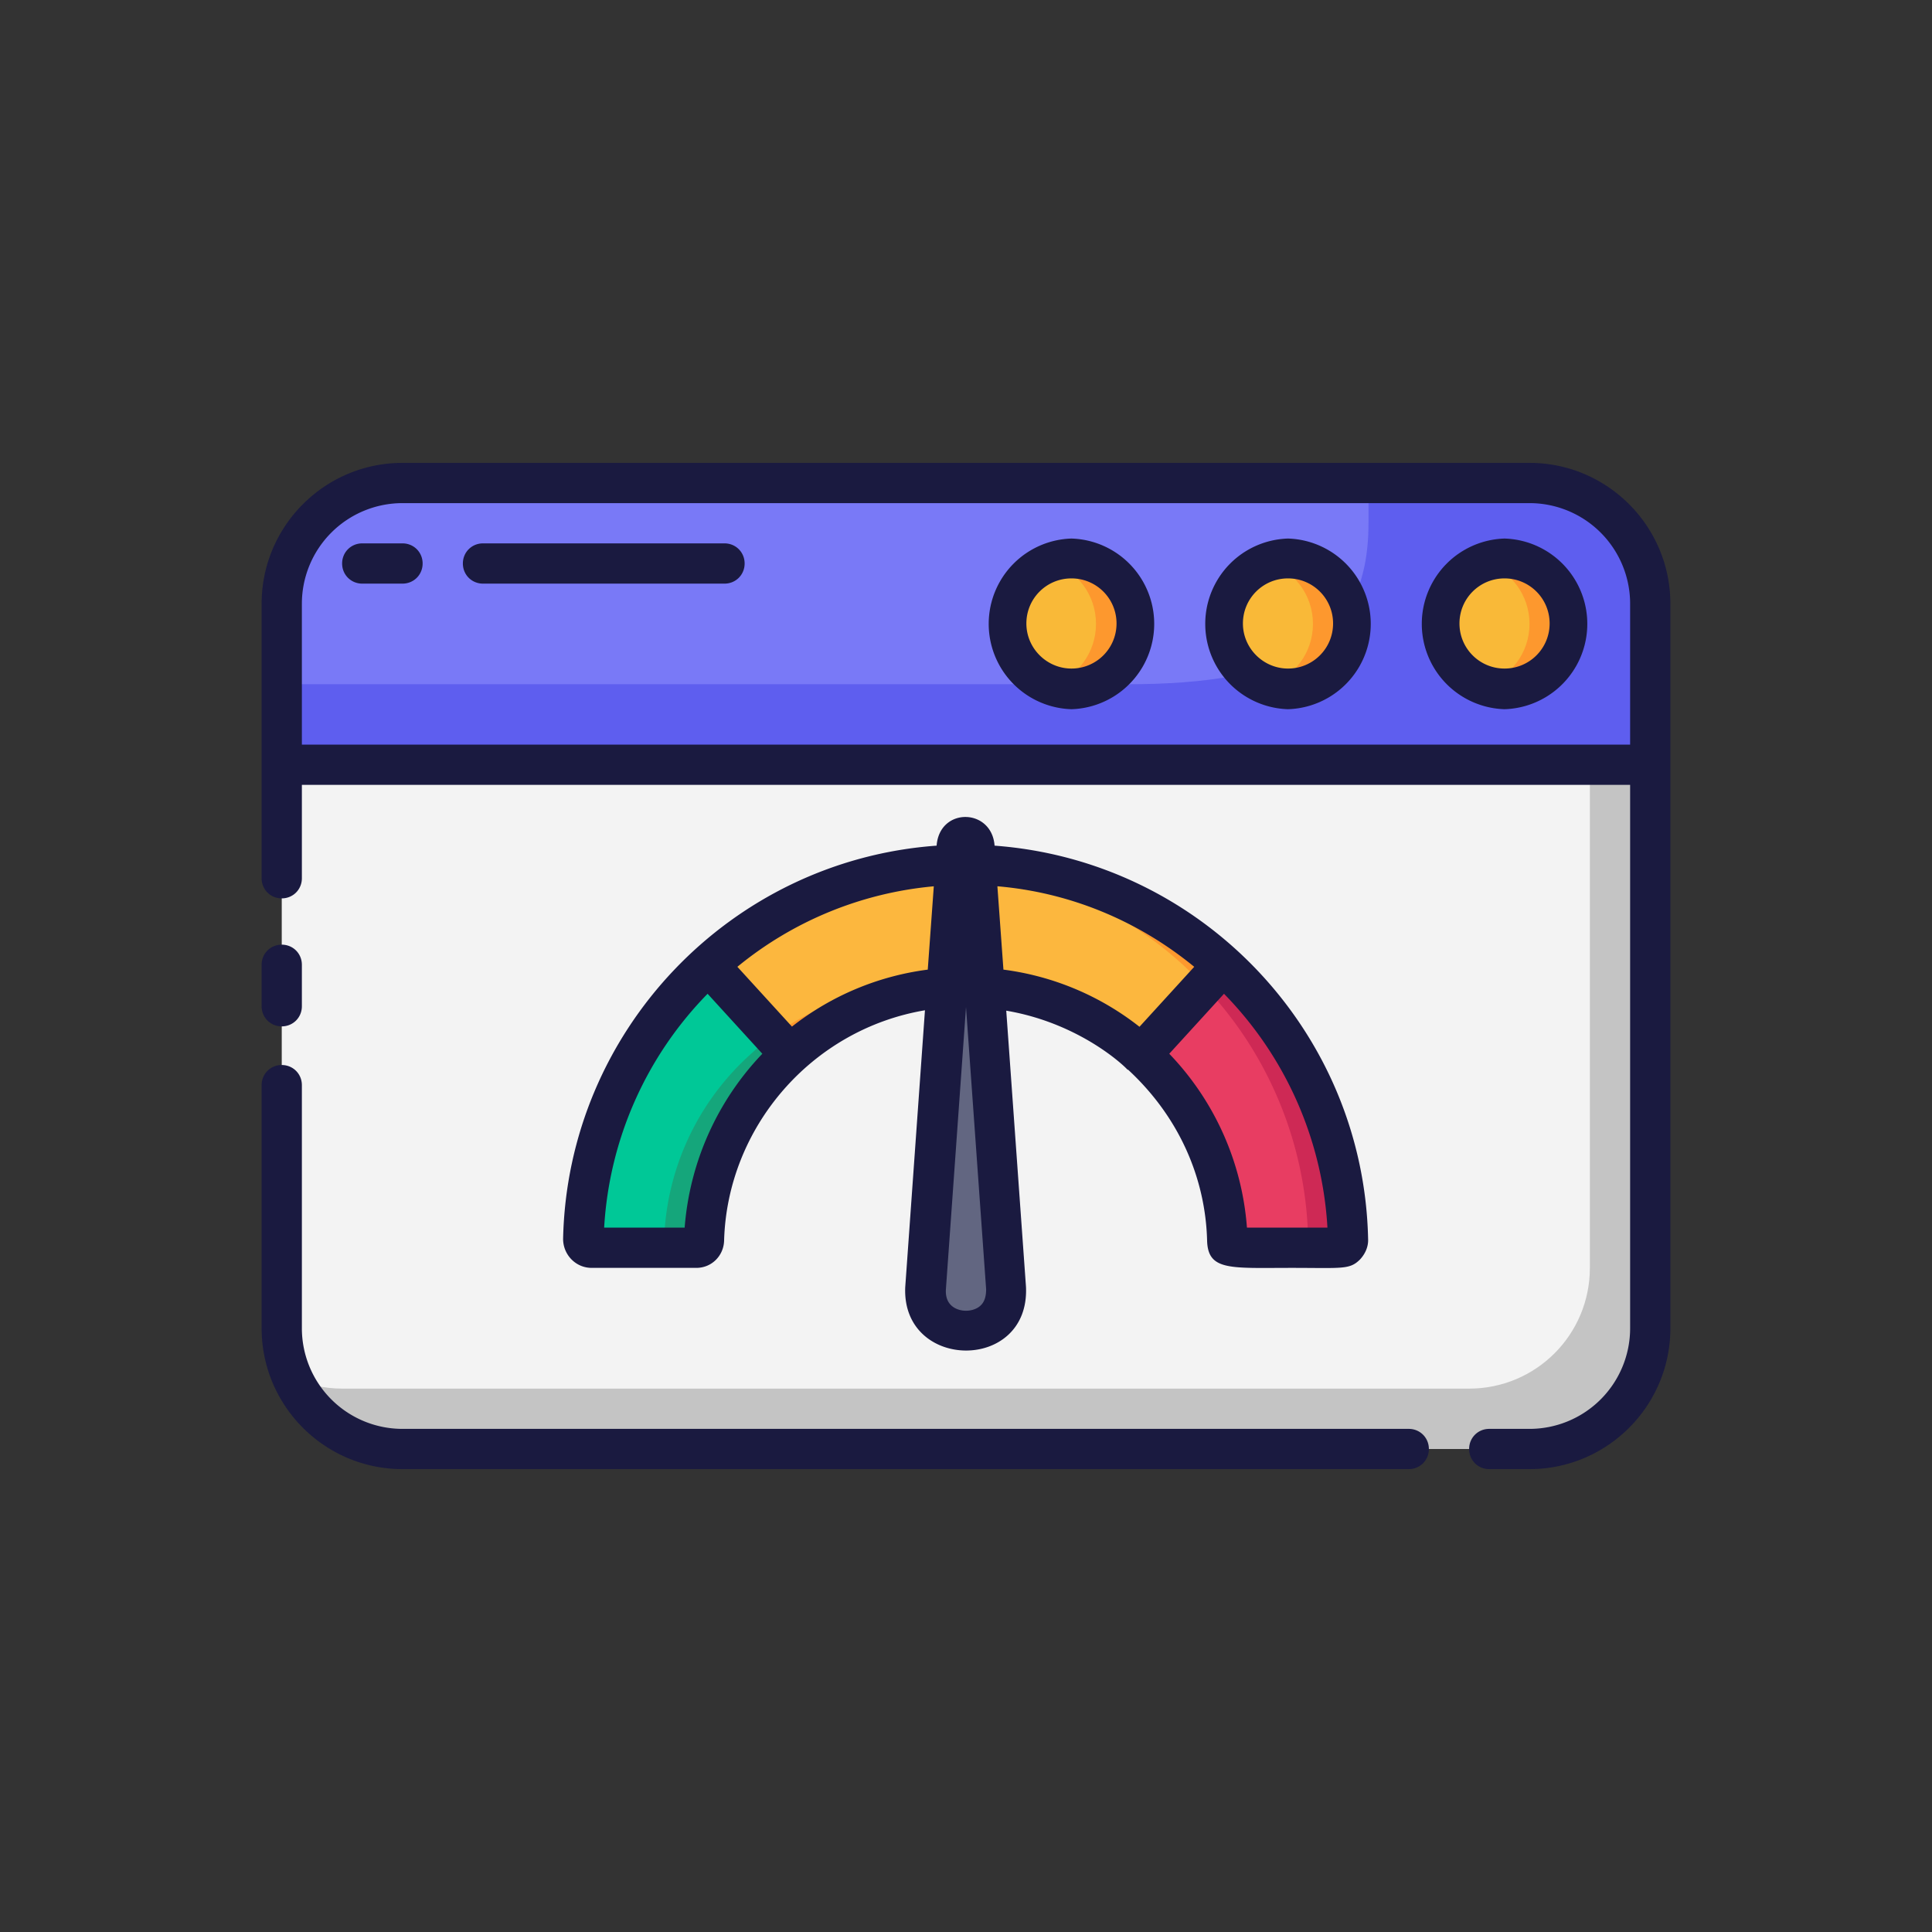<svg xmlns="http://www.w3.org/2000/svg" viewBox="0 0 48 48" id="speed-test">
  <rect x="0" y="0" width="48" height="48" fill="#333333" stroke="none"/>
  <rect width="34" height="24" x="7" y="12" fill="#f3f3f3" rx="3" ry="3"></rect>
  <path fill="#c4c4c4" d="M41 15v18c0 1.66-1.34 3-3 3H10c-1.22 0-2.27-.73-2.73-1.77.37.17.79.27 1.23.27h28c1.66 0 3-1.34 3-3v-18c0-.44-.1-.86-.27-1.23C40.27 12.73 41 13.78 41 15Z"></path>
  <path fill="#7979f7" d="M41 19H7v-4c0-1.66 1.34-3 3-3h28c1.66 0 3 1.34 3 3v4Z"></path>
  <path fill="#5e5eef" d="M34 12v1c0 3-2 4-6 4H7v2h34v-4c0-1.66-1.34-3-3-3h-4Z"></path>
  <circle cx="37.38" cy="15.5" r="1.62" fill="#f9b938"></circle>
  <path fill="#f9b938" d="M33.62 15.5a1.62 1.62 0 1 1-3.24 0c0-.9.72-1.62 1.62-1.62s1.62.72 1.62 1.62zm-5.39 0c0 .89-.72 1.62-1.62 1.62s-1.62-.72-1.62-1.62.72-1.62 1.62-1.62 1.62.72 1.62 1.62z"></path>
  <path fill="#fd982e" d="M39 15.5c0 .89-.72 1.62-1.62 1.62-.18 0-.35-.03-.5-.09.65-.2 1.12-.81 1.12-1.53s-.47-1.33-1.12-1.53c.15-.06.32-.09.5-.09.9 0 1.62.73 1.62 1.62zm-5.38 0c0 .89-.73 1.62-1.62 1.62-.17 0-.34-.03-.5-.09.65-.2 1.12-.81 1.12-1.53s-.47-1.33-1.12-1.53c.16-.06.33-.09.5-.09.89 0 1.62.73 1.62 1.62zm-5.39 0c0 .89-.72 1.62-1.61 1.62-.18 0-.35-.03-.5-.09.65-.2 1.11-.82 1.11-1.53s-.46-1.33-1.11-1.53c.15-.06.32-.09.5-.09.89 0 1.61.73 1.61 1.62z"></path>
  <path fill="#00c897" d="M19.64 26.2a6.48 6.48 0 0 0-2.14 4.61c0 .11-.08.19-.19.19h-2.6c-.11 0-.21-.1-.21-.21.06-2.7 1.25-5.12 3.11-6.82l2.03 2.23Z"></path>
  <path fill="#e83d62" d="M33.3 31c-2.75 0-2.79.05-2.8-.19a6.442 6.442 0 0 0-2.14-4.61l2.03-2.23a9.506 9.506 0 0 1 3.11 6.82c0 .11-.09.21-.2.21Z"></path>
  <path fill="#fcb73e" d="m30.39 23.97-2.03 2.23a6.434 6.434 0 0 0-8.72 0l-2.03-2.23c3.62-3.29 9.16-3.3 12.78 0Z"></path>
  <path fill="#15a67b" d="M19.64 26.2a6.48 6.48 0 0 0-2.14 4.61c0 .11-.08.19-.19.19h-1c.11 0 .19-.08.19-.19a6.48 6.48 0 0 1 2.14-4.61c.18-.17.38-.33.58-.47l.42.47Z"></path>
  <path fill="#ce2955" d="M33.5 30.79c0 .11-.09.21-.2.21h-1c.11 0 .2-.1.2-.21a9.43 9.43 0 0 0-2.59-6.3l.48-.52a9.506 9.506 0 0 1 3.11 6.82Z"></path>
  <path fill="#fd982e" d="M19.22 25.73a6.285 6.285 0 0 1 4.28-1.2c-1.39.1-2.76.65-3.86 1.67l-.42-.47zm11.17-1.76-.48.52c-.16-.18-.34-.35-.52-.52a9.437 9.437 0 0 0-5.88-2.45 9.39 9.39 0 0 1 6.88 2.45z"></path>
  <path fill="#626681" d="m23 32 .78-11c.01-.26.42-.26.43 0l.78 11c.06 1.41-2.06 1.41-2 0Z"></path>
  <g fill="#1a1a40">
    <path d="M10 13.5H9c-.28 0-.5.22-.5.5s.22.5.5.5h1c.28 0 .5-.22.5-.5s-.22-.5-.5-.5zm8 0h-6c-.28 0-.5.22-.5.5s.22.5.5.5h6c.28 0 .5-.22.5-.5s-.22-.5-.5-.5zm-11 12c.28 0 .5-.22.5-.5v-1.03c0-.28-.22-.5-.5-.5s-.5.22-.5.5V25c0 .28.22.5.5.5zm28 10H10A2.5 2.5 0 0 1 7.5 33v-6.04c0-.28-.22-.5-.5-.5s-.5.22-.5.5V33c0 1.93 1.57 3.5 3.5 3.5h25c.28 0 .5-.22.5-.5s-.22-.5-.5-.5z"></path>
    <path d="M38 11.5H10c-1.93 0-3.5 1.57-3.5 3.5v6.82c0 .28.22.5.5.5s.5-.22.5-.5V19.5h33V33a2.5 2.5 0 0 1-2.5 2.5h-1c-.28 0-.5.22-.5.5s.22.5.5.5h1c1.93 0 3.5-1.57 3.5-3.5V15c0-1.93-1.57-3.5-3.5-3.5Zm-30.5 7V15a2.5 2.5 0 0 1 2.5-2.5h28a2.5 2.5 0 0 1 2.5 2.5v3.5h-33Z"></path>
    <path d="M37.38 13.38a2.121 2.121 0 0 0 0 4.24 2.121 2.121 0 0 0 0-4.24zm0 3.23c-.62 0-1.12-.5-1.12-1.12s.5-1.12 1.12-1.12 1.12.5 1.12 1.12-.5 1.12-1.12 1.12zM32 13.38a2.121 2.121 0 0 0 0 4.24 2.121 2.121 0 0 0 0-4.24zm0 3.23c-.61 0-1.12-.5-1.12-1.12s.5-1.12 1.12-1.12 1.12.5 1.12 1.12-.5 1.12-1.12 1.12zm-5.38-3.23a2.121 2.121 0 0 0 0 4.24 2.121 2.121 0 0 0 0-4.24zm0 3.23c-.61 0-1.12-.5-1.12-1.12s.5-1.12 1.12-1.12 1.12.5 1.12 1.12-.5 1.12-1.12 1.12zm1.4 9.96c1.29 1.19 1.93 2.72 1.97 4.25.02.76.58.68 2.09.68 1.27 0 1.45.05 1.71-.21.13-.14.21-.32.2-.51-.11-5.16-4.15-9.39-9.28-9.77-.07-.94-1.37-.96-1.44 0-5.13.37-9.17 4.61-9.28 9.77 0 .39.31.72.71.72h2.6c.38 0 .68-.3.69-.68.08-2.8 2.16-5.24 4.99-5.72l-.49 6.88c-.09 2.08 3.1 2.12 3-.01L25 25.11c2 .34 3.15 1.59 3.01 1.47zm2.96 3.93a6.98 6.98 0 0 0-1.93-4.32l1.36-1.49a9.046 9.046 0 0 1 2.57 5.81h-2.01zm-13.97 0h-2a9.046 9.046 0 0 1 2.57-5.81l1.36 1.49a7.035 7.035 0 0 0-1.93 4.32zm2.67-4.99-1.36-1.49a8.963 8.963 0 0 1 4.88-2l-.15 2.07a6.89 6.89 0 0 0-3.38 1.42zm4.82 6.52c0 .22-.06.37-.21.46-.17.1-.41.1-.58 0-.15-.09-.22-.24-.21-.45l.5-7.02.5 7.01zm.29-10.01c1.74.15 3.44.82 4.88 2l-1.36 1.49a6.89 6.89 0 0 0-3.38-1.42l-.15-2.07z"></path>
  </g>
</svg>
